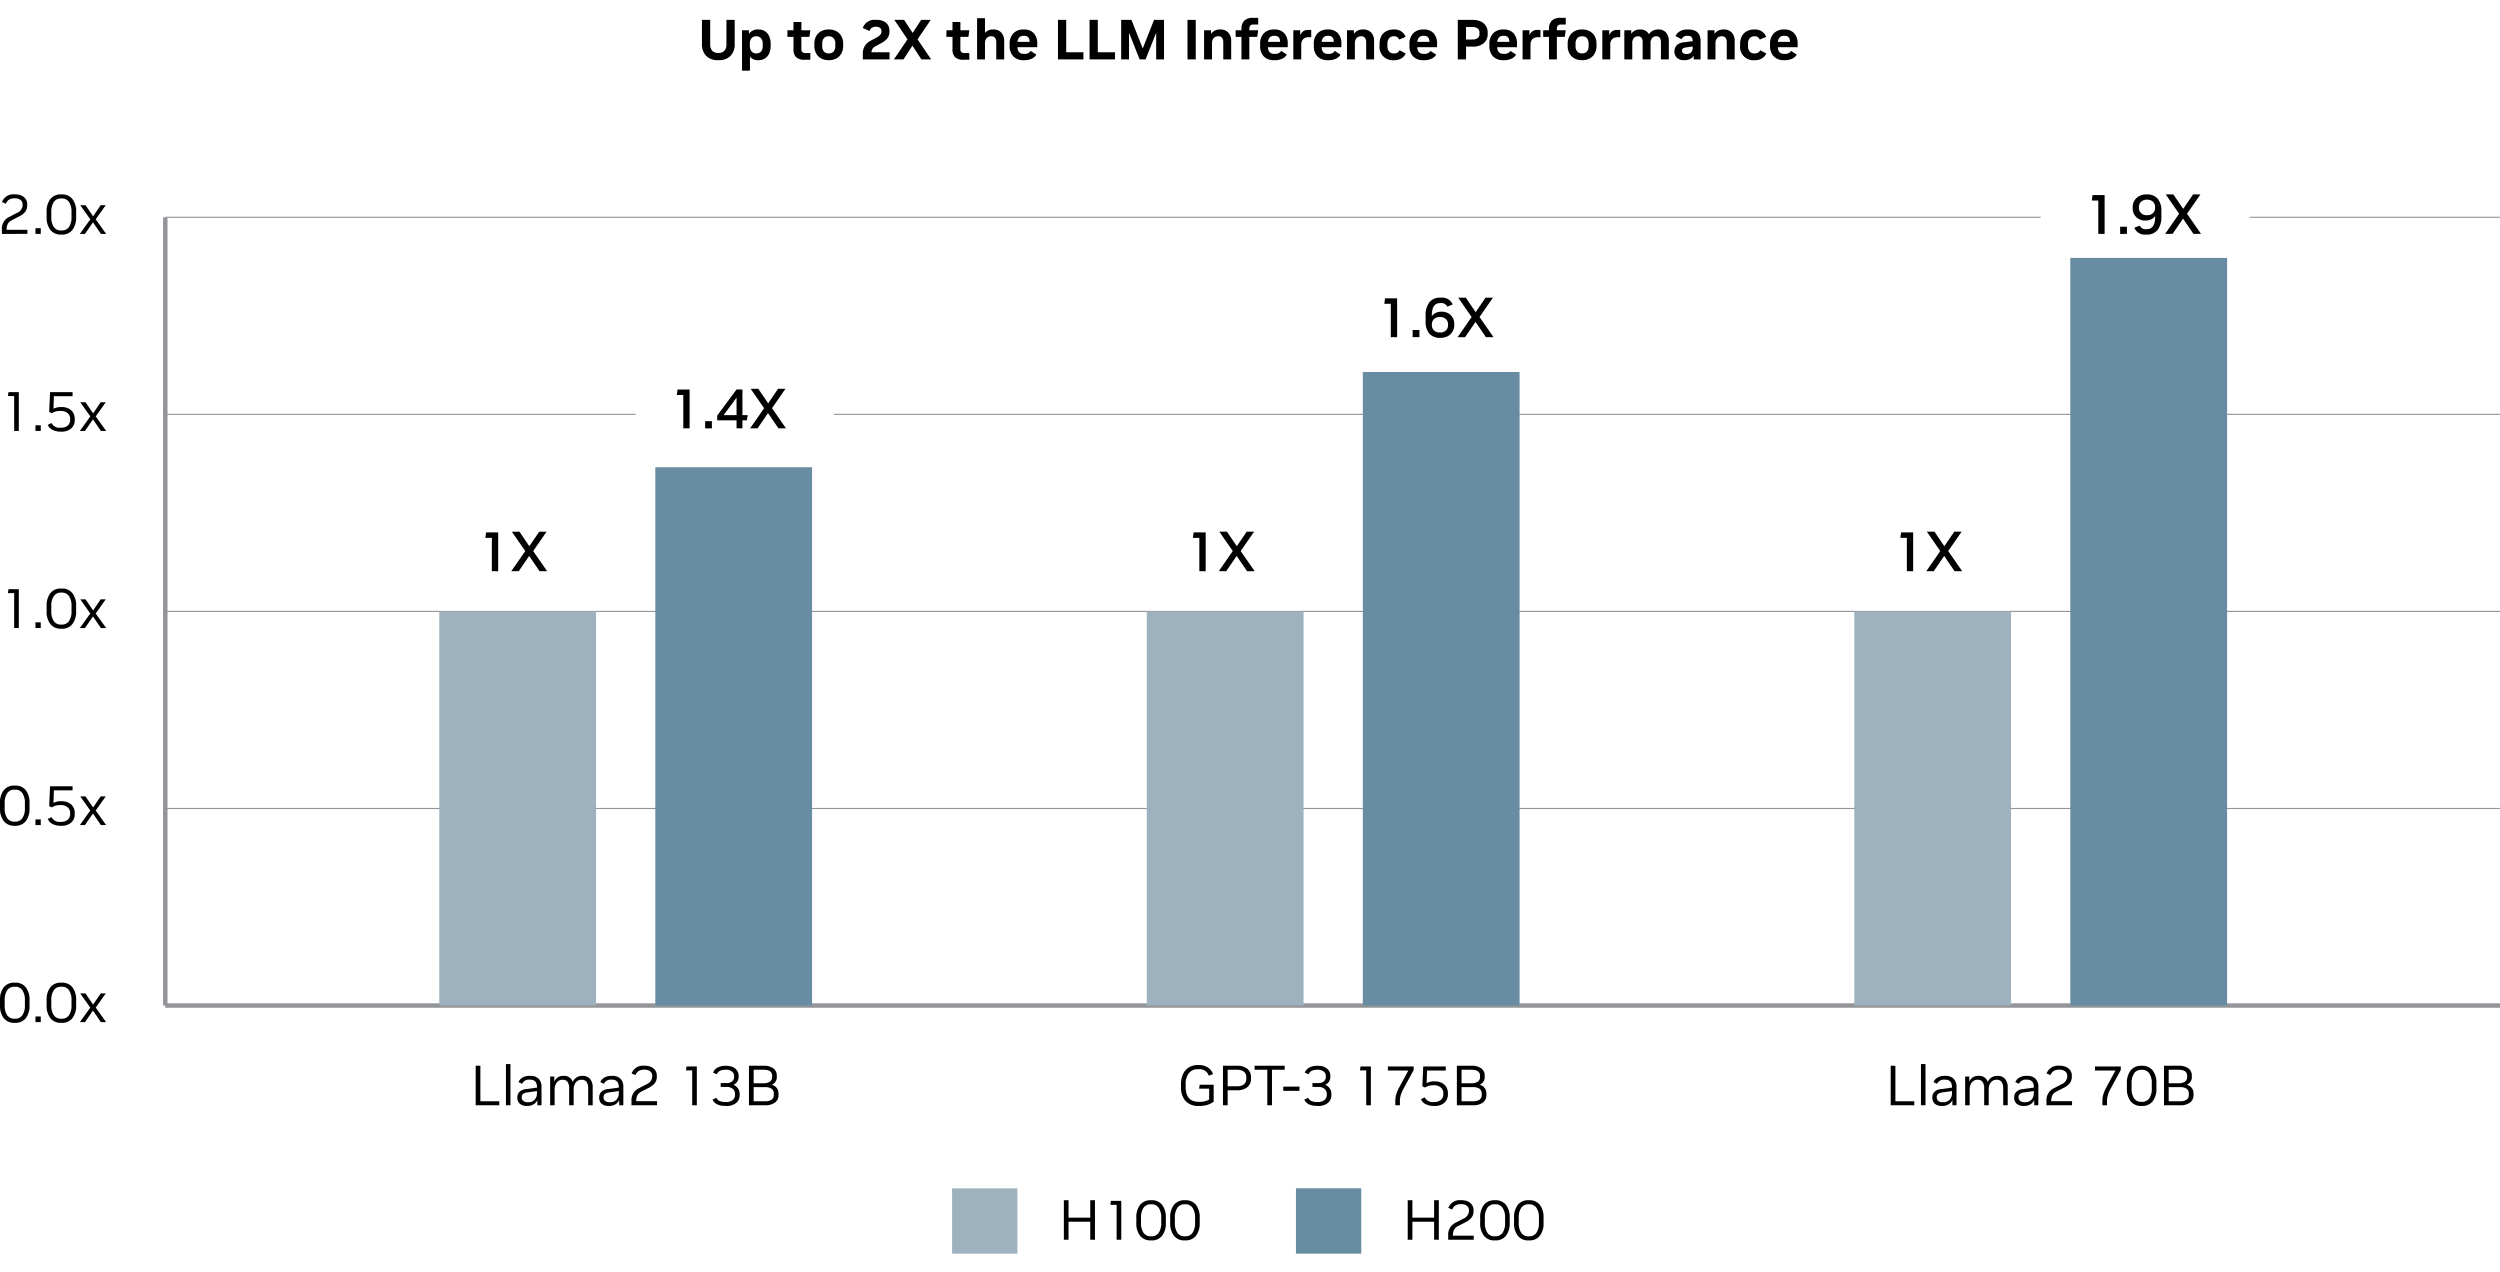 <svg xmlns="http://www.w3.org/2000/svg" xmlns:xlink="http://www.w3.org/1999/xlink" width="560" height="285" viewBox="0 0 560 285">
  <defs>
    <style>
      .cls-1, .cls-3, .cls-4 {
        fill: none;
      }

      .cls-2 {
        clip-path: url(#clip-path);
      }

      .cls-3, .cls-4 {
        stroke: #939598;
        stroke-miterlimit: 10;
      }

      .cls-4 {
        stroke-width: 0.25px;
      }

      .cls-5 {
        fill: #688da3;
      }

      .cls-6 {
        fill: #9db1be;
      }
    </style>
    <clipPath id="clip-path">
      <rect id="사각형_17700" data-name="사각형 17700" class="cls-1" width="560" height="285" transform="translate(3116 -9114)"/>
    </clipPath>
  </defs>
  <g id="그룹_30725" data-name="그룹 30725" transform="translate(-3116 9114)">
    <path id="패스_29065" data-name="패스 29065" d="M623.967,167.432V172.8a3.7,3.7,0,0,1-.936,2.693,3.553,3.553,0,0,1-2.668.961h-.126a3.557,3.557,0,0,1-2.661-.961,3.683,3.683,0,0,1-.942-2.693v-5.373h1.846v5.411a2.105,2.105,0,0,0,.468,1.523,1.745,1.745,0,0,0,1.3.474h.1a1.747,1.747,0,0,0,1.3-.474,2.106,2.106,0,0,0,.468-1.523v-5.411Z" transform="translate(2656.604 -9276.978)"/>
    <path id="패스_29066" data-name="패스 29066" d="M642.194,182.781v-9.052h1.542v.809a2.32,2.32,0,0,1,2.061-.986h.089a2.659,2.659,0,0,1,1.41.373,2.518,2.518,0,0,1,.961,1.1,4.129,4.129,0,0,1,.348,1.789v.379a4.061,4.061,0,0,1-.348,1.763,2.517,2.517,0,0,1-.961,1.1,2.662,2.662,0,0,1-1.41.373H645.8a2.261,2.261,0,0,1-1.833-.784v3.135Zm3.123-3.869h.1a1.372,1.372,0,0,0,1.011-.4,1.785,1.785,0,0,0,.4-1.3v-.417a1.809,1.809,0,0,0-.4-1.308,1.362,1.362,0,0,0-1.011-.411h-.1a1.381,1.381,0,0,0-.651.17,1.285,1.285,0,0,0-.525.544,2.117,2.117,0,0,0-.2,1v.4a2.069,2.069,0,0,0,.208,1,1.316,1.316,0,0,0,.531.55A1.355,1.355,0,0,0,645.317,178.912Z" transform="translate(2640.02 -9280.948)"/>
    <path id="패스_29067" data-name="패스 29067" d="M674.981,177.222a2.6,2.6,0,0,1-1.915-.582,2.4,2.4,0,0,1-.563-1.732V172.1h-1.365v-1.479H672.5v-1.858h1.77v1.858h2.01l-.215,1.479h-1.8v2.744a.865.865,0,0,0,.234.676.925.925,0,0,0,.638.208h1.138v1.492Z" transform="translate(2621.24 -9277.842)"/>
    <path id="패스_29068" data-name="패스 29068" d="M691.5,180.429a3.449,3.449,0,0,1-1.631-.379,2.79,2.79,0,0,1-1.138-1.106,3.49,3.49,0,0,1-.417-1.764V176.8a3.482,3.482,0,0,1,.417-1.77,2.8,2.8,0,0,1,1.138-1.1,3.449,3.449,0,0,1,1.631-.379h.088a3.449,3.449,0,0,1,1.631.379,2.8,2.8,0,0,1,1.138,1.1,3.482,3.482,0,0,1,.417,1.77v.379a3.49,3.49,0,0,1-.417,1.764,2.79,2.79,0,0,1-1.138,1.106,3.45,3.45,0,0,1-1.631.379Zm0-1.517h.088a1.366,1.366,0,0,0,1.018-.4,1.782,1.782,0,0,0,.4-1.289v-.455a1.784,1.784,0,0,0-.4-1.29,1.367,1.367,0,0,0-1.018-.4H691.5a1.367,1.367,0,0,0-1.018.4,1.785,1.785,0,0,0-.4,1.29v.455a1.783,1.783,0,0,0,.4,1.289A1.366,1.366,0,0,0,691.5,178.912Z" transform="translate(2610.099 -9280.948)"/>
    <path id="패스_29069" data-name="패스 29069" d="M719.21,176.282v-1.34a3.118,3.118,0,0,1,.442-1.643,3.15,3.15,0,0,1,1.252-1.163l1.479-.8q1.011-.531,1.011-1.3v-.126a.826.826,0,0,0-.329-.67,1.286,1.286,0,0,0-.834-.265h-.063a1.7,1.7,0,0,0-.942.227,1.323,1.323,0,0,0-.512.721l-1.517-.67a2.776,2.776,0,0,1,2.984-1.821h.139a3.112,3.112,0,0,1,2.086.657,2.208,2.208,0,0,1,.771,1.77v.2a2.419,2.419,0,0,1-.436,1.46,4.412,4.412,0,0,1-1.486,1.169l-1.3.708a1.482,1.482,0,0,0-.809,1.289H725.2v1.593Z" transform="translate(2590.058 -9276.978)"/>
    <path id="패스_29070" data-name="패스 29070" d="M745.226,176.282l-2.01-3.072-2.01,3.072h-2.137l3.047-4.488-2.946-4.362h2.187l1.909,2.921,1.909-2.921h2.136l-2.946,4.362,3.047,4.488Z" transform="translate(2577.165 -9276.978)"/>
    <path id="패스_29071" data-name="패스 29071" d="M776.392,177.222a2.6,2.6,0,0,1-1.915-.582,2.4,2.4,0,0,1-.563-1.732V172.1h-1.365v-1.479h1.365v-1.858h1.77v1.858h2.01l-.215,1.479h-1.8v2.744a.865.865,0,0,0,.234.676.925.925,0,0,0,.638.208h1.138v1.492Z" transform="translate(2555.443 -9277.842)"/>
    <path id="패스_29072" data-name="패스 29072" d="M792.132,175.581v-9.229h1.77v3.3a2.216,2.216,0,0,1,1.757-.771h.127a2.312,2.312,0,0,1,1.764.689,2.754,2.754,0,0,1,.651,1.966v4.045h-1.77v-3.805a1.663,1.663,0,0,0-.272-1.018,1,1,0,0,0-.853-.36h-.1a1.253,1.253,0,0,0-.613.164,1.3,1.3,0,0,0-.493.506,1.792,1.792,0,0,0-.2.9v3.616Z" transform="translate(2542.736 -9276.277)"/>
    <path id="패스_29073" data-name="패스 29073" d="M816.039,180.429a3.073,3.073,0,0,1-2.314-.847,3.288,3.288,0,0,1-.822-2.389v-.379a3.3,3.3,0,0,1,.834-2.4,3.058,3.058,0,0,1,2.3-.86h.1a2.805,2.805,0,0,1,2.168.841,3.285,3.285,0,0,1,.778,2.32v.8h-4.438q.088,1.5,1.391,1.5h.177a1.5,1.5,0,0,0,1.4-.67l1.277.847a2.372,2.372,0,0,1-1.056.911,3.763,3.763,0,0,1-1.612.329Zm-1.378-4.109h2.706v-.038q0-1.315-1.226-1.315h-.1Q814.826,174.968,814.661,176.321Z" transform="translate(2529.259 -9280.948)"/>
    <path id="패스_29074" data-name="패스 29074" d="M843.72,176.282v-8.85h1.846v7.257h3.856v1.593Z" transform="translate(2509.265 -9276.978)"/>
    <path id="패스_29075" data-name="패스 29075" d="M863.879,176.282v-8.85h1.846v7.257h3.856v1.593Z" transform="translate(2496.185 -9276.978)"/>
    <path id="패스_29076" data-name="패스 29076" d="M884.039,176.282v-8.85h2.3l2.529,6.41,2.528-6.41h2.238v8.85h-1.757v-5.967l-2.377,5.967h-1.328l-2.377-5.967v5.967Z" transform="translate(2483.105 -9276.978)"/>
    <path id="패스_29077" data-name="패스 29077" d="M926.339,176.282v-8.85h1.846v8.85Z" transform="translate(2455.66 -9276.978)"/>
    <path id="패스_29078" data-name="패스 29078" d="M936.923,180.252v-6.523h1.542v.809a2.262,2.262,0,0,1,.841-.727,2.5,2.5,0,0,1,1.144-.259h.127a2.311,2.311,0,0,1,1.764.689,2.755,2.755,0,0,1,.651,1.966v4.045h-1.77v-3.805a1.663,1.663,0,0,0-.272-1.018,1,1,0,0,0-.853-.36H940a1.253,1.253,0,0,0-.613.164,1.3,1.3,0,0,0-.493.506,1.792,1.792,0,0,0-.2.9v3.616Z" transform="translate(2448.792 -9280.948)"/>
    <path id="패스_29079" data-name="패스 29079" d="M958.349,175.441V170.4h-1.3v-1.479h1.3v-.278a2.613,2.613,0,0,1,.607-1.858,2.685,2.685,0,0,1,2.023-.645H962.1v1.492h-1.062a.9.9,0,0,0-.708.247,1.033,1.033,0,0,0-.215.7v.341H962.1l-.215,1.479h-1.77v5.044Z" transform="translate(2435.736 -9276.137)"/>
    <path id="패스_29080" data-name="패스 29080" d="M975.806,180.429a3.073,3.073,0,0,1-2.313-.847,3.288,3.288,0,0,1-.822-2.389v-.379a3.3,3.3,0,0,1,.834-2.4,3.057,3.057,0,0,1,2.3-.86h.1a2.806,2.806,0,0,1,2.168.841,3.284,3.284,0,0,1,.778,2.32v.8h-4.438q.088,1.5,1.391,1.5h.177a1.5,1.5,0,0,0,1.4-.67l1.277.847a2.373,2.373,0,0,1-1.056.911,3.762,3.762,0,0,1-1.612.329Zm-1.378-4.109h2.706v-.038q0-1.315-1.226-1.315h-.1Q974.593,174.968,974.428,176.321Z" transform="translate(2425.599 -9280.948)"/>
    <path id="패스_29081" data-name="패스 29081" d="M993.839,180.439v-6.523h1.542v1.113a2.307,2.307,0,0,1,.67-.879,1.767,1.767,0,0,1,1.1-.31h.7v1.631h-.632a1.933,1.933,0,0,0-.746.152,1.351,1.351,0,0,0-.613.525,1.851,1.851,0,0,0-.247,1.03v3.262Z" transform="translate(2411.864 -9281.136)"/>
    <path id="패스_29082" data-name="패스 29082" d="M1010.042,180.429a3.073,3.073,0,0,1-2.314-.847,3.288,3.288,0,0,1-.822-2.389v-.379a3.3,3.3,0,0,1,.834-2.4,3.058,3.058,0,0,1,2.3-.86h.1a2.806,2.806,0,0,1,2.168.841,3.286,3.286,0,0,1,.777,2.32v.8h-4.437q.088,1.5,1.391,1.5h.177a1.506,1.506,0,0,0,1.4-.67l1.277.847a2.37,2.37,0,0,1-1.056.911,3.765,3.765,0,0,1-1.612.329Zm-1.378-4.109h2.706v-.038q0-1.315-1.226-1.315h-.1Q1008.829,174.968,1008.664,176.321Z" transform="translate(2403.385 -9280.948)"/>
    <path id="패스_29083" data-name="패스 29083" d="M1028.074,180.252v-6.523h1.542v.809a2.263,2.263,0,0,1,.841-.727,2.5,2.5,0,0,1,1.144-.259h.127a2.312,2.312,0,0,1,1.764.689,2.755,2.755,0,0,1,.651,1.966v4.045h-1.77v-3.805a1.663,1.663,0,0,0-.272-1.018,1,1,0,0,0-.854-.36h-.1a1.254,1.254,0,0,0-.613.164,1.3,1.3,0,0,0-.493.506,1.791,1.791,0,0,0-.2.9v3.616Z" transform="translate(2389.652 -9280.948)"/>
    <path id="패스_29084" data-name="패스 29084" d="M1052.045,180.429a2.951,2.951,0,0,1-3.2-3.249V176.8a3.624,3.624,0,0,1,.4-1.763,2.669,2.669,0,0,1,1.119-1.106,3.561,3.561,0,0,1,1.682-.379h.1a2.722,2.722,0,0,1,1.6.455,2.5,2.5,0,0,1,.929,1.2l-1.429.607a1.407,1.407,0,0,0-.423-.537,1.079,1.079,0,0,0-.677-.208h-.088a1.387,1.387,0,0,0-1.043.411,1.787,1.787,0,0,0-.4,1.283v.455a1.816,1.816,0,0,0,.385,1.3,1.4,1.4,0,0,0,1.055.4h.088a1.316,1.316,0,0,0,.733-.19,1.293,1.293,0,0,0,.455-.518l1.378.721a2.4,2.4,0,0,1-.948,1.075,2.936,2.936,0,0,1-1.619.43Z" transform="translate(2376.174 -9280.948)"/>
    <path id="패스_29085" data-name="패스 29085" d="M1071.062,180.429a3.073,3.073,0,0,1-2.314-.847,3.288,3.288,0,0,1-.822-2.389v-.379a3.3,3.3,0,0,1,.834-2.4,3.057,3.057,0,0,1,2.3-.86h.1a2.806,2.806,0,0,1,2.168.841,3.286,3.286,0,0,1,.777,2.32v.8h-4.437q.088,1.5,1.391,1.5h.177a1.506,1.506,0,0,0,1.4-.67l1.277.847a2.369,2.369,0,0,1-1.056.911,3.764,3.764,0,0,1-1.612.329Zm-1.378-4.109h2.706v-.038q0-1.315-1.226-1.315h-.1Q1069.848,174.968,1069.684,176.321Z" transform="translate(2363.794 -9280.948)"/>
    <path id="패스_29086" data-name="패스 29086" d="M1098.742,176.282v-8.85h3.35a4.2,4.2,0,0,1,1.776.348,2.682,2.682,0,0,1,1.163.986,2.778,2.778,0,0,1,.411,1.536v.24a2.608,2.608,0,0,1-.91,2.13,3.711,3.711,0,0,1-2.44.752h-1.5v2.857Zm1.846-4.45h1.454a1.993,1.993,0,0,0,1.106-.291,1.058,1.058,0,0,0,.449-.961v-.316a1.047,1.047,0,0,0-.449-.942,1.961,1.961,0,0,0-1.106-.3h-1.454Z" transform="translate(2343.801 -9276.978)"/>
    <path id="패스_29087" data-name="패스 29087" d="M1122.038,180.429a3.073,3.073,0,0,1-2.313-.847,3.288,3.288,0,0,1-.822-2.389v-.379a3.305,3.305,0,0,1,.834-2.4,3.058,3.058,0,0,1,2.3-.86h.1a2.806,2.806,0,0,1,2.168.841,3.284,3.284,0,0,1,.778,2.32v.8h-4.438q.089,1.5,1.391,1.5h.177a1.505,1.505,0,0,0,1.4-.67l1.277.847a2.373,2.373,0,0,1-1.056.911,3.763,3.763,0,0,1-1.612.329Zm-1.378-4.109h2.706v-.038q0-1.315-1.226-1.315h-.1Q1120.824,174.968,1120.66,176.321Z" transform="translate(2330.72 -9280.948)"/>
    <path id="패스_29088" data-name="패스 29088" d="M1140.07,180.439v-6.523h1.542v1.113a2.307,2.307,0,0,1,.67-.879,1.767,1.767,0,0,1,1.1-.31h.7v1.631h-.632a1.937,1.937,0,0,0-.746.152,1.352,1.352,0,0,0-.613.525,1.854,1.854,0,0,0-.246,1.03v3.262Z" transform="translate(2316.986 -9281.136)"/>
    <path id="패스_29089" data-name="패스 29089" d="M1154.513,175.441V170.4h-1.3v-1.479h1.3v-.278a2.611,2.611,0,0,1,.607-1.858,2.684,2.684,0,0,1,2.023-.645h1.125v1.492h-1.062a.9.9,0,0,0-.708.247,1.033,1.033,0,0,0-.215.7v.341h1.985l-.215,1.479h-1.77v5.044Z" transform="translate(2308.46 -9276.137)"/>
    <path id="패스_29090" data-name="패스 29090" d="M1172.02,180.429a3.45,3.45,0,0,1-1.631-.379,2.788,2.788,0,0,1-1.138-1.106,3.488,3.488,0,0,1-.417-1.764V176.8a3.481,3.481,0,0,1,.417-1.77,2.8,2.8,0,0,1,1.138-1.1,3.45,3.45,0,0,1,1.631-.379h.088a3.449,3.449,0,0,1,1.631.379,2.8,2.8,0,0,1,1.138,1.1,3.483,3.483,0,0,1,.417,1.77v.379a3.491,3.491,0,0,1-.417,1.764,2.789,2.789,0,0,1-1.138,1.106,3.449,3.449,0,0,1-1.631.379Zm0-1.517h.088a1.366,1.366,0,0,0,1.018-.4,1.784,1.784,0,0,0,.4-1.289v-.455a1.785,1.785,0,0,0-.4-1.29,1.367,1.367,0,0,0-1.018-.4h-.088a1.367,1.367,0,0,0-1.018.4,1.784,1.784,0,0,0-.4,1.29v.455a1.783,1.783,0,0,0,.4,1.289A1.366,1.366,0,0,0,1172.02,178.912Z" transform="translate(2298.323 -9280.948)"/>
    <path id="패스_29091" data-name="패스 29091" d="M1190.937,180.439v-6.523h1.543v1.113a2.31,2.31,0,0,1,.67-.879,1.768,1.768,0,0,1,1.1-.31h.7v1.631h-.632a1.934,1.934,0,0,0-.746.152,1.35,1.35,0,0,0-.613.525,1.853,1.853,0,0,0-.247,1.03v3.262Z" transform="translate(2283.982 -9281.136)"/>
    <path id="패스_29092" data-name="패스 29092" d="M1204.977,180.252v-6.523h1.543v.8a2.173,2.173,0,0,1,.8-.721,2.3,2.3,0,0,1,1.087-.253h.127a2.069,2.069,0,0,1,1.96,1.062,2.3,2.3,0,0,1,.841-.784,2.413,2.413,0,0,1,1.169-.278h.126a2.167,2.167,0,0,1,1.688.689,2.824,2.824,0,0,1,.626,1.966v4.045h-1.77v-3.805a1.79,1.79,0,0,0-.247-1.018.875.875,0,0,0-.777-.36h-.1a1.166,1.166,0,0,0-.815.373,1.6,1.6,0,0,0-.385,1.195v3.616h-1.77v-3.805a1.79,1.79,0,0,0-.247-1.018.875.875,0,0,0-.777-.36h-.1a1.166,1.166,0,0,0-.815.373,1.6,1.6,0,0,0-.385,1.195v3.616Z" transform="translate(2274.873 -9280.948)"/>
    <path id="패스_29093" data-name="패스 29093" d="M1239.109,180.429a2.344,2.344,0,0,1-1.625-.518,2.1,2.1,0,0,1-.051-2.832,2.56,2.56,0,0,1,1.524-.645l2.048-.265v-.051q0-1.15-1.049-1.15h-.126a1.633,1.633,0,0,0-.784.171,1.319,1.319,0,0,0-.531.6l-1.353-.708a2.293,2.293,0,0,1,.98-1.074,3.253,3.253,0,0,1,1.675-.4h.189q2.769,0,2.769,2.592v4.109h-1.542v-.822a2.072,2.072,0,0,1-.84.733,2.72,2.72,0,0,1-1.22.265Zm1.9-3.072-1.353.19a2.057,2.057,0,0,0-.809.247.579.579,0,0,0-.228.512.637.637,0,0,0,.259.537,1.113,1.113,0,0,0,.689.2h.1a1.306,1.306,0,0,0,.986-.367,1.377,1.377,0,0,0,.354-1Z" transform="translate(2254.155 -9280.948)"/>
    <path id="패스_29094" data-name="패스 29094" d="M1258.076,180.252v-6.523h1.543v.809a2.261,2.261,0,0,1,.841-.727,2.5,2.5,0,0,1,1.144-.259h.127a2.311,2.311,0,0,1,1.763.689,2.753,2.753,0,0,1,.651,1.966v4.045h-1.77v-3.805a1.66,1.66,0,0,0-.272-1.018,1,1,0,0,0-.853-.36h-.1a1.252,1.252,0,0,0-.613.164,1.292,1.292,0,0,0-.493.506,1.789,1.789,0,0,0-.2.9v3.616Z" transform="translate(2240.421 -9280.948)"/>
    <path id="패스_29095" data-name="패스 29095" d="M1282.046,180.429a2.951,2.951,0,0,1-3.2-3.249V176.8a3.624,3.624,0,0,1,.4-1.763,2.67,2.67,0,0,1,1.119-1.106,3.558,3.558,0,0,1,1.681-.379h.1a2.722,2.722,0,0,1,1.6.455,2.5,2.5,0,0,1,.929,1.2l-1.428.607a1.412,1.412,0,0,0-.424-.537,1.08,1.08,0,0,0-.677-.208h-.088a1.388,1.388,0,0,0-1.043.411,1.787,1.787,0,0,0-.4,1.283v.455a1.817,1.817,0,0,0,.385,1.3,1.4,1.4,0,0,0,1.056.4h.088a1.316,1.316,0,0,0,.733-.19,1.3,1.3,0,0,0,.455-.518l1.378.721a2.406,2.406,0,0,1-.948,1.075,2.937,2.937,0,0,1-1.619.43Z" transform="translate(2226.944 -9280.948)"/>
    <path id="패스_29096" data-name="패스 29096" d="M1301.063,180.429a3.074,3.074,0,0,1-2.314-.847,3.288,3.288,0,0,1-.822-2.389v-.379a3.305,3.305,0,0,1,.834-2.4,3.058,3.058,0,0,1,2.3-.86h.1a2.805,2.805,0,0,1,2.168.841,3.284,3.284,0,0,1,.777,2.32v.8h-4.437q.088,1.5,1.391,1.5h.177a1.505,1.505,0,0,0,1.4-.67l1.277.847a2.369,2.369,0,0,1-1.056.911,3.762,3.762,0,0,1-1.612.329Zm-1.378-4.109h2.705v-.038q0-1.315-1.226-1.315h-.1Q1299.849,174.968,1299.685,176.321Z" transform="translate(2214.564 -9280.948)"/>
    <g id="마스크_그룹_27" data-name="마스크 그룹 27" class="cls-2">
      <rect id="사각형_17686" data-name="사각형 17686" class="cls-1" width="560" height="311" transform="translate(3116 -9127)"/>
      <line id="선_3351" data-name="선 3351" class="cls-3" x2="522.975" transform="translate(3153.025 -8888.76)"/>
      <line id="선_3352" data-name="선 3352" class="cls-4" x2="522.975" transform="translate(3153.025 -8932.9)"/>
      <line id="선_3353" data-name="선 3353" class="cls-4" x2="522.975" transform="translate(3153.025 -8977.044)"/>
      <line id="선_3354" data-name="선 3354" class="cls-4" x2="373.221" transform="translate(3302.779 -9021.188)"/>
      <line id="선_3355" data-name="선 3355" class="cls-4" x2="105.383" transform="translate(3153.025 -9021.188)"/>
      <line id="선_3356" data-name="선 3356" class="cls-4" x2="56.067" transform="translate(3619.933 -9065.328)"/>
      <line id="선_3357" data-name="선 3357" class="cls-4" x2="420.09" transform="translate(3153.025 -9065.328)"/>
      <path id="패스_29097" data-name="패스 29097" d="M172.125,790.541a2.911,2.911,0,0,1-2.389-1.036,4.477,4.477,0,0,1-.847-2.907v-1.113a4.474,4.474,0,0,1,.847-2.914,2.92,2.92,0,0,1,2.389-1.03h.152a2.9,2.9,0,0,1,2.383,1.03,4.5,4.5,0,0,1,.841,2.914V786.6a4.5,4.5,0,0,1-.841,2.907,2.892,2.892,0,0,1-2.383,1.036Zm0-.922h.152a1.876,1.876,0,0,0,1.625-.784,3.852,3.852,0,0,0,.563-2.263V785.5a3.857,3.857,0,0,0-.563-2.257,1.871,1.871,0,0,0-1.625-.79h-.152a1.871,1.871,0,0,0-1.625.79,3.854,3.854,0,0,0-.563,2.257v1.075a3.849,3.849,0,0,0,.563,2.263A1.876,1.876,0,0,0,172.125,789.619Z" transform="translate(2947.112 -9675.427)"/>
      <path id="패스_29098" data-name="패스 29098" d="M191.5,804.381V803.1h1.188v1.276Z" transform="translate(2932.444 -9689.417)"/>
      <path id="패스_29099" data-name="패스 29099" d="M201.86,790.541a2.911,2.911,0,0,1-2.389-1.036,4.477,4.477,0,0,1-.847-2.907v-1.113a4.474,4.474,0,0,1,.847-2.914,2.92,2.92,0,0,1,2.389-1.03h.152a2.9,2.9,0,0,1,2.383,1.03,4.5,4.5,0,0,1,.841,2.914V786.6a4.5,4.5,0,0,1-.841,2.907,2.892,2.892,0,0,1-2.383,1.036Zm0-.922h.152a1.876,1.876,0,0,0,1.625-.784,3.852,3.852,0,0,0,.563-2.263V785.5a3.857,3.857,0,0,0-.563-2.257,1.872,1.872,0,0,0-1.625-.79h-.152a1.871,1.871,0,0,0-1.625.79,3.854,3.854,0,0,0-.563,2.257v1.075a3.849,3.849,0,0,0,.563,2.263A1.876,1.876,0,0,0,201.86,789.619Z" transform="translate(2927.819 -9675.427)"/>
      <path id="패스_29100" data-name="패스 29100" d="M224.543,794.85l-1.782-2.591-1.8,2.591h-1.138l2.339-3.261-2.25-3.174h1.176l1.707,2.49,1.694-2.49h1.138l-2.25,3.174,2.339,3.261Z" transform="translate(2914.062 -9679.887)"/>
      <path id="패스_29101" data-name="패스 29101" d="M172.125,664.841a2.911,2.911,0,0,1-2.389-1.036,4.478,4.478,0,0,1-.847-2.908v-1.113a4.472,4.472,0,0,1,.847-2.914,2.919,2.919,0,0,1,2.389-1.031h.152a2.9,2.9,0,0,1,2.383,1.031,4.5,4.5,0,0,1,.841,2.914V660.9a4.5,4.5,0,0,1-.841,2.908,2.893,2.893,0,0,1-2.383,1.036Zm0-.923h.152a1.876,1.876,0,0,0,1.625-.784,3.852,3.852,0,0,0,.563-2.263V659.8a3.856,3.856,0,0,0-.563-2.257,1.871,1.871,0,0,0-1.625-.79h-.152a1.871,1.871,0,0,0-1.625.79,3.854,3.854,0,0,0-.563,2.257v1.074a3.85,3.85,0,0,0,.563,2.263A1.876,1.876,0,0,0,172.125,663.919Z" transform="translate(2947.112 -9593.869)"/>
      <path id="패스_29102" data-name="패스 29102" d="M191.5,678.681V677.4h1.188v1.277Z" transform="translate(2932.444 -9607.859)"/>
      <path id="패스_29103" data-name="패스 29103" d="M202.262,665.122a3.9,3.9,0,0,1-1.833-.4,2.156,2.156,0,0,1-1.049-1.131l.847-.4a1.935,1.935,0,0,0,2.01,1.049h.114a2.2,2.2,0,0,0,1.485-.474,1.578,1.578,0,0,0,.55-1.258v-.228a1.619,1.619,0,0,0-.581-1.308,2.407,2.407,0,0,0-1.593-.487h-.1a3.323,3.323,0,0,0-1.833.519l-.594-.291.2-4.437h5.044v.91h-4.185l-.1,2.807a3.71,3.71,0,0,1,1.707-.379h.126a3.409,3.409,0,0,1,1.542.329,2.474,2.474,0,0,1,1.024.923,2.6,2.6,0,0,1,.367,1.391v.253a2.408,2.408,0,0,1-.809,1.909,3.2,3.2,0,0,1-2.187.708Z" transform="translate(2927.329 -9594.149)"/>
      <path id="패스_29104" data-name="패스 29104" d="M224.543,669.151l-1.782-2.592-1.8,2.592h-1.138l2.339-3.262-2.25-3.173h1.176l1.707,2.49,1.694-2.49h1.138l-2.25,3.173,2.339,3.262Z" transform="translate(2914.062 -9598.329)"/>
      <path id="패스_29105" data-name="패스 29105" d="M175.331,539.27v-7.813h-1.4l.126-.885h2.314v8.7Z" transform="translate(2943.842 -9512.592)"/>
      <path id="패스_29106" data-name="패스 29106" d="M191.5,552.981V551.7h1.188v1.277Z" transform="translate(2932.444 -9526.303)"/>
      <path id="패스_29107" data-name="패스 29107" d="M201.86,539.141a2.912,2.912,0,0,1-2.389-1.036,4.478,4.478,0,0,1-.847-2.908v-1.113a4.474,4.474,0,0,1,.847-2.914,2.92,2.92,0,0,1,2.389-1.03h.152a2.9,2.9,0,0,1,2.383,1.03,4.5,4.5,0,0,1,.841,2.914V535.2a4.5,4.5,0,0,1-.841,2.908,2.893,2.893,0,0,1-2.383,1.036Zm0-.923h.152a1.876,1.876,0,0,0,1.625-.784,3.852,3.852,0,0,0,.563-2.263V534.1a3.858,3.858,0,0,0-.563-2.257,1.872,1.872,0,0,0-1.625-.79h-.152a1.872,1.872,0,0,0-1.625.79,3.856,3.856,0,0,0-.563,2.257v1.075a3.85,3.85,0,0,0,.563,2.263A1.876,1.876,0,0,0,201.86,538.218Z" transform="translate(2927.819 -9512.311)"/>
      <path id="패스_29108" data-name="패스 29108" d="M224.543,543.451l-1.782-2.592-1.8,2.592h-1.138l2.339-3.262-2.25-3.173h1.176l1.707,2.49,1.694-2.49h1.138l-2.25,3.173,2.339,3.262Z" transform="translate(2914.062 -9516.771)"/>
      <path id="패스_29109" data-name="패스 29109" d="M175.331,413.571v-7.813h-1.4l.126-.885h2.314v8.7Z" transform="translate(2943.842 -9431.036)"/>
      <path id="패스_29110" data-name="패스 29110" d="M191.5,427.282v-1.277h1.188v1.277Z" transform="translate(2932.444 -9444.745)"/>
      <path id="패스_29111" data-name="패스 29111" d="M202.262,413.723a3.9,3.9,0,0,1-1.833-.4,2.156,2.156,0,0,1-1.049-1.131l.847-.4a1.935,1.935,0,0,0,2.01,1.049h.114a2.2,2.2,0,0,0,1.485-.474,1.577,1.577,0,0,0,.55-1.258v-.228a1.619,1.619,0,0,0-.581-1.308,2.407,2.407,0,0,0-1.593-.487h-.1a3.323,3.323,0,0,0-1.833.519l-.594-.291.2-4.437h5.044v.91h-4.185l-.1,2.807a3.71,3.71,0,0,1,1.707-.379h.126a3.409,3.409,0,0,1,1.542.329,2.476,2.476,0,0,1,1.024.923,2.6,2.6,0,0,1,.367,1.391v.253a2.408,2.408,0,0,1-.809,1.909,3.2,3.2,0,0,1-2.187.708Z" transform="translate(2927.329 -9431.036)"/>
      <path id="패스_29112" data-name="패스 29112" d="M224.543,417.752l-1.782-2.592-1.8,2.592h-1.138l2.339-3.262-2.25-3.173h1.176l1.707,2.49,1.694-2.49h1.138l-2.25,3.173,2.339,3.262Z" transform="translate(2914.062 -9435.215)"/>
      <path id="패스_29113" data-name="패스 29113" d="M170.076,287.592v-1.062a2.9,2.9,0,0,1,1.681-2.756l1.694-.885a1.947,1.947,0,0,0,1.277-1.706V281a1.224,1.224,0,0,0-.468-1,1.888,1.888,0,0,0-1.226-.379h-.1a2.324,2.324,0,0,0-1.239.291,1.849,1.849,0,0,0-.721.923l-.872-.379a2.707,2.707,0,0,1,2.832-1.72h.139a3.329,3.329,0,0,1,1.41.278,2.217,2.217,0,0,1,.936.777,2.072,2.072,0,0,1,.335,1.182v.215a2.343,2.343,0,0,1-.424,1.416,4.01,4.01,0,0,1-1.435,1.1l-1.644.847a1.859,1.859,0,0,0-.847.8,2.7,2.7,0,0,0-.265,1.264v.064H175.8v.91Z" transform="translate(2946.341 -9349.197)"/>
      <path id="패스_29114" data-name="패스 29114" d="M191.5,301.583v-1.277h1.188v1.277Z" transform="translate(2932.444 -9363.189)"/>
      <path id="패스_29115" data-name="패스 29115" d="M201.86,287.743a2.913,2.913,0,0,1-2.389-1.036,4.478,4.478,0,0,1-.847-2.908v-1.112a4.472,4.472,0,0,1,.847-2.914,2.92,2.92,0,0,1,2.389-1.031h.152a2.9,2.9,0,0,1,2.383,1.031,4.5,4.5,0,0,1,.841,2.914V283.8a4.5,4.5,0,0,1-.841,2.908,2.894,2.894,0,0,1-2.383,1.036Zm0-.923h.152a1.876,1.876,0,0,0,1.625-.783,3.853,3.853,0,0,0,.563-2.263V282.7a3.857,3.857,0,0,0-.563-2.257,1.872,1.872,0,0,0-1.625-.79h-.152a1.872,1.872,0,0,0-1.625.79,3.855,3.855,0,0,0-.563,2.257v1.074a3.85,3.85,0,0,0,.563,2.263A1.876,1.876,0,0,0,201.86,286.82Z" transform="translate(2927.819 -9349.197)"/>
      <path id="패스_29116" data-name="패스 29116" d="M224.543,292.053l-1.782-2.592-1.8,2.592h-1.138l2.339-3.262-2.25-3.173h1.176l1.707,2.49,1.694-2.49h1.138l-2.25,3.173,2.339,3.262Z" transform="translate(2914.062 -9353.659)"/>
      <path id="패스_29117" data-name="패스 29117" d="M472.314,843.4v-8.85h1.049v7.952H477.6v.9Z" transform="translate(2750.242 -9709.823)"/>
      <path id="패스_29118" data-name="패스 29118" d="M491.61,842.7v-9.229h1.011V842.7Z" transform="translate(2737.722 -9709.123)"/>
      <path id="패스_29119" data-name="패스 29119" d="M501.031,847.737a2.326,2.326,0,0,1-1.593-.493,1.791,1.791,0,0,1-.556-1.416,1.71,1.71,0,0,1,.474-1.246,2.329,2.329,0,0,1,1.4-.613l2.529-.341v-.051q0-1.733-1.542-1.732H501.6a1.66,1.66,0,0,0-1.656.936l-.809-.392a2.169,2.169,0,0,1,.929-1.024A3.038,3.038,0,0,1,501.6,841h.19a2.511,2.511,0,0,1,1.865.645,2.549,2.549,0,0,1,.638,1.871v4.071h-.923v-1.151a2.175,2.175,0,0,1-.885.955,2.6,2.6,0,0,1-1.34.348Zm2.25-3.338-2.1.3a2.122,2.122,0,0,0-1.024.342.9.9,0,0,0-.291.733,1.025,1.025,0,0,0,.348.834,1.527,1.527,0,0,0,1.005.291h.127a1.849,1.849,0,0,0,1.4-.556,2.051,2.051,0,0,0,.531-1.479Z" transform="translate(2733.004 -9714.005)"/>
      <path id="패스_29120" data-name="패스 29120" d="M519.8,847.586v-6.435h.923v1.15a2.272,2.272,0,0,1,.765-.948A2.012,2.012,0,0,1,522.68,841h.114a1.988,1.988,0,0,1,2.073,1.365,2.358,2.358,0,0,1,.815-.992,2.152,2.152,0,0,1,1.258-.372h.114a2.136,2.136,0,0,1,1.669.67,2.826,2.826,0,0,1,.607,1.96v3.957h-1.011v-3.793a2.429,2.429,0,0,0-.354-1.435,1.283,1.283,0,0,0-1.113-.487h-.089a1.518,1.518,0,0,0-.822.247,1.756,1.756,0,0,0-.632.733,2.745,2.745,0,0,0-.24,1.22v3.514h-1.011v-3.793a2.428,2.428,0,0,0-.354-1.435,1.283,1.283,0,0,0-1.113-.487H522.5a1.486,1.486,0,0,0-.815.247,1.818,1.818,0,0,0-.632.733,2.69,2.69,0,0,0-.247,1.22v3.514Z" transform="translate(2719.433 -9714.005)"/>
      <path id="패스_29121" data-name="패스 29121" d="M553.231,847.737a2.326,2.326,0,0,1-1.593-.493,1.791,1.791,0,0,1-.556-1.416,1.71,1.71,0,0,1,.474-1.246,2.329,2.329,0,0,1,1.4-.613l2.529-.341v-.051q0-1.733-1.542-1.732H553.8a1.66,1.66,0,0,0-1.656.936l-.809-.392a2.169,2.169,0,0,1,.929-1.024A3.038,3.038,0,0,1,553.8,841h.19a2.511,2.511,0,0,1,1.865.645,2.549,2.549,0,0,1,.638,1.871v4.071h-.923v-1.151a2.176,2.176,0,0,1-.885.955,2.6,2.6,0,0,1-1.34.348Zm2.25-3.338-2.1.3a2.122,2.122,0,0,0-1.024.342.9.9,0,0,0-.291.733,1.025,1.025,0,0,0,.348.834,1.527,1.527,0,0,0,1.005.291h.127a1.849,1.849,0,0,0,1.4-.556,2.051,2.051,0,0,0,.531-1.479Z" transform="translate(2699.135 -9714.005)"/>
      <path id="패스_29122" data-name="패스 29122" d="M571.674,843.4v-1.063a2.9,2.9,0,0,1,1.681-2.756l1.694-.885a1.947,1.947,0,0,0,1.277-1.706v-.177a1.224,1.224,0,0,0-.468-1,1.887,1.887,0,0,0-1.226-.379h-.1a2.325,2.325,0,0,0-1.239.291,1.849,1.849,0,0,0-.721.923l-.872-.379a2.707,2.707,0,0,1,2.832-1.72h.139a3.33,3.33,0,0,1,1.41.279,2.216,2.216,0,0,1,.936.777,2.072,2.072,0,0,1,.335,1.182v.215a2.343,2.343,0,0,1-.424,1.416,4.012,4.012,0,0,1-1.435,1.1l-1.644.847a1.859,1.859,0,0,0-.847.8,2.7,2.7,0,0,0-.265,1.264v.064H577.4v.91Z" transform="translate(2685.775 -9709.823)"/>
      <path id="패스_29123" data-name="패스 29123" d="M607.816,843.685v-7.813h-1.4l.126-.885h2.313v8.7Z" transform="translate(2663.235 -9710.102)"/>
      <path id="패스_29124" data-name="패스 29124" d="M626.337,843.556q-2.326,0-2.933-1.429l.847-.4a1.469,1.469,0,0,0,.721.715,3.175,3.175,0,0,0,1.34.234h.114a2.3,2.3,0,0,0,1.467-.43,1.392,1.392,0,0,0,.544-1.15v-.215a1.434,1.434,0,0,0-.506-1.15,2.039,2.039,0,0,0-1.365-.43h-1.34v-.872h1.328a1.848,1.848,0,0,0,1.226-.373,1.261,1.261,0,0,0,.443-1.018v-.177a1.237,1.237,0,0,0-.493-1.037,2.123,2.123,0,0,0-1.327-.379h-.1q-1.542,0-1.947,1.024l-.847-.392a2.208,2.208,0,0,1,1.037-1.125,3.767,3.767,0,0,1,1.8-.392h.139a3.455,3.455,0,0,1,1.454.285,2.252,2.252,0,0,1,.961.8,2.129,2.129,0,0,1,.341,1.208v.2a1.9,1.9,0,0,1-.3,1.043,1.976,1.976,0,0,1-.835.727,2.27,2.27,0,0,1,.992.8,2.112,2.112,0,0,1,.373,1.233v.241a2.214,2.214,0,0,1-.8,1.8,3.321,3.321,0,0,1-2.181.664Z" transform="translate(2652.211 -9709.823)"/>
      <path id="패스_29125" data-name="패스 29125" d="M646.624,843.4v-8.85h3.249a3.588,3.588,0,0,1,2.219.588,1.961,1.961,0,0,1,.765,1.65v.291a1.77,1.77,0,0,1-1.125,1.719,2.178,2.178,0,0,1,1.125.752,2.034,2.034,0,0,1,.379,1.245v.3a2.044,2.044,0,0,1-.765,1.688,3.479,3.479,0,0,1-2.219.613Zm1.049-4.931h2.162a2.542,2.542,0,0,0,1.473-.354,1.165,1.165,0,0,0,.5-1.011v-.329q0-1.327-1.947-1.327h-2.187Zm0,4.033h2.566a2.442,2.442,0,0,0,1.467-.36,1.21,1.21,0,0,0,.48-1.03v-.329a1.272,1.272,0,0,0-.48-1.068,2.43,2.43,0,0,0-1.492-.373h-2.541Z" transform="translate(2637.146 -9709.823)"/>
      <path id="패스_29126" data-name="패스 29126" d="M479.929,503.035v-7.471h-1.454l.164-1.226h2.706v8.7Z" transform="translate(2746.245 -9489.081)"/>
      <path id="패스_29127" data-name="패스 29127" d="M501.345,502.754l-2.339-3.426-2.339,3.426H495l3.135-4.513-3.009-4.337h1.707l2.212,3.249,2.213-3.249h1.656l-3.009,4.337,3.135,4.513Z" transform="translate(2735.524 -9488.801)"/>
      <path id="패스_29128" data-name="패스 29128" d="M602.045,411.892v-7.471h-1.454l.164-1.226h2.705v8.7Z" transform="translate(2667.013 -9429.945)"/>
      <path id="패스_29129" data-name="패스 29129" d="M618.663,425V423.39h1.517V425Z" transform="translate(2655.287 -9443.05)"/>
      <path id="패스_29130" data-name="패스 29130" d="M630.7,411.892v-1.8h-4.336v-1.062l4.324-5.841h1.327v5.74h1.176l-.177,1.163h-1v1.8Zm0-2.958v-3.919l-2.908,3.919Z" transform="translate(2650.289 -9429.945)"/>
      <path id="패스_29131" data-name="패스 29131" d="M653.7,411.612l-2.339-3.426-2.339,3.426h-1.669l3.135-4.513-3.009-4.337h1.707l2.212,3.249,2.212-3.249h1.656l-3.009,4.337,3.135,4.513Z" transform="translate(2636.672 -9429.666)"/>
      <rect id="사각형_17678" data-name="사각형 17678" class="cls-5" width="35.118" height="120.575" transform="translate(3262.788 -9009.334)"/>
      <path id="패스_29171" data-name="패스 29171" class="cls-6" d="M0,0H35.118V88.285H0Z" transform="translate(3214.4 -8977.044)"/>
      <path id="패스_29132" data-name="패스 29132" d="M926.191,843.253a3.857,3.857,0,0,1-2.977-1.1,4.507,4.507,0,0,1-1.018-3.173v-.569a5.31,5.31,0,0,1,.461-2.307,3.441,3.441,0,0,1,1.315-1.492,3.772,3.772,0,0,1,2.016-.525h.152a3.748,3.748,0,0,1,2.035.525,2.928,2.928,0,0,1,1.2,1.523l-.961.328a2.147,2.147,0,0,0-2.276-1.441h-.152a2.462,2.462,0,0,0-2.023.885,3.845,3.845,0,0,0-.721,2.49v.619q0,3.313,2.946,3.312h.152a4.163,4.163,0,0,0,2.162-.505v-2.44h-2.25l.126-.885h3.135V842.3a4.439,4.439,0,0,1-1.359.689,5.846,5.846,0,0,1-1.8.259Z" transform="translate(2458.348 -9709.519)"/>
      <path id="패스_29133" data-name="패스 29133" d="M948.979,843.4v-8.85h3.11a3.594,3.594,0,0,1,2.332.677,2.333,2.333,0,0,1,.828,1.915v.3a2.335,2.335,0,0,1-.841,1.922,3.582,3.582,0,0,1-2.32.682h-2.061V843.4Zm1.049-4.248h2.048a2.568,2.568,0,0,0,1.568-.418,1.478,1.478,0,0,0,.556-1.264v-.342a1.479,1.479,0,0,0-.556-1.264,2.572,2.572,0,0,0-1.568-.417h-2.048Z" transform="translate(2440.97 -9709.823)"/>
      <path id="패스_29134" data-name="패스 29134" d="M971.984,843.4v-7.952H969.14v-.9h6.738v.9h-2.844V843.4Z" transform="translate(2427.89 -9709.823)"/>
      <path id="패스_29135" data-name="패스 29135" d="M987.428,848.787v-.948h3.628v.948Z" transform="translate(2416.024 -9718.441)"/>
      <path id="패스_29136" data-name="패스 29136" d="M1003.789,843.556q-2.326,0-2.933-1.429l.847-.4a1.471,1.471,0,0,0,.721.715,3.174,3.174,0,0,0,1.34.234h.114a2.3,2.3,0,0,0,1.466-.43,1.391,1.391,0,0,0,.544-1.15v-.215a1.434,1.434,0,0,0-.505-1.15,2.039,2.039,0,0,0-1.366-.43h-1.34v-.872H1004a1.847,1.847,0,0,0,1.226-.373,1.262,1.262,0,0,0,.443-1.018v-.177a1.237,1.237,0,0,0-.493-1.037,2.124,2.124,0,0,0-1.328-.379h-.1q-1.542,0-1.947,1.024l-.847-.392a2.209,2.209,0,0,1,1.037-1.125,3.768,3.768,0,0,1,1.8-.392h.139a3.456,3.456,0,0,1,1.454.285,2.249,2.249,0,0,1,.961.8,2.126,2.126,0,0,1,.342,1.208v.2a1.9,1.9,0,0,1-.3,1.043,1.976,1.976,0,0,1-.834.727,2.27,2.27,0,0,1,.992.8,2.113,2.113,0,0,1,.373,1.233v.241a2.213,2.213,0,0,1-.8,1.8,3.321,3.321,0,0,1-2.181.664Z" transform="translate(2407.312 -9709.823)"/>
      <path id="패스_29137" data-name="패스 29137" d="M1037.755,843.685v-7.813h-1.4l.126-.885h2.314v8.7Z" transform="translate(2384.281 -9710.102)"/>
      <path id="패스_29138" data-name="패스 29138" d="M1055.827,843.685v-1a5.093,5.093,0,0,1,.227-1.517,9.312,9.312,0,0,1,.759-1.694l1.934-3.578h-4.577v-.911h5.778v.8l-2.238,4.108a7.909,7.909,0,0,0-.651,1.492,4.745,4.745,0,0,0-.2,1.366v.936Z" transform="translate(2372.72 -9710.102)"/>
      <path id="패스_29139" data-name="패스 29139" d="M1078.149,843.836a3.9,3.9,0,0,1-1.833-.4,2.157,2.157,0,0,1-1.049-1.131l.847-.4a1.935,1.935,0,0,0,2.01,1.049h.114a2.2,2.2,0,0,0,1.486-.475,1.576,1.576,0,0,0,.55-1.257v-.228a1.619,1.619,0,0,0-.581-1.309,2.407,2.407,0,0,0-1.593-.487h-.1a3.322,3.322,0,0,0-1.833.519l-.594-.291.2-4.437h5.044v.911h-4.185l-.1,2.807a3.708,3.708,0,0,1,1.706-.379h.127a3.4,3.4,0,0,1,1.542.329,2.472,2.472,0,0,1,1.024.923,2.6,2.6,0,0,1,.367,1.391v.253a2.408,2.408,0,0,1-.809,1.909,3.205,3.205,0,0,1-2.187.708Z" transform="translate(2359.032 -9710.102)"/>
      <path id="패스_29140" data-name="패스 29140" d="M1098.162,843.4v-8.85h3.249a3.588,3.588,0,0,1,2.219.588,1.961,1.961,0,0,1,.765,1.65v.291a1.77,1.77,0,0,1-1.125,1.719,2.179,2.179,0,0,1,1.125.752,2.032,2.032,0,0,1,.379,1.245v.3a2.045,2.045,0,0,1-.765,1.688,3.48,3.48,0,0,1-2.219.613Zm1.049-4.931h2.162a2.541,2.541,0,0,0,1.473-.354,1.165,1.165,0,0,0,.5-1.011v-.329q0-1.327-1.947-1.327h-2.187Zm0,4.033h2.566a2.444,2.444,0,0,0,1.467-.36,1.211,1.211,0,0,0,.48-1.03v-.329a1.272,1.272,0,0,0-.48-1.068,2.43,2.43,0,0,0-1.492-.373h-2.541Z" transform="translate(2344.177 -9709.823)"/>
      <path id="패스_29141" data-name="패스 29141" d="M931.214,503.035v-7.471H929.76l.164-1.226h2.706v8.7Z" transform="translate(2453.44 -9489.081)"/>
      <path id="패스_29142" data-name="패스 29142" d="M952.63,502.754l-2.339-3.426-2.339,3.426h-1.669l3.135-4.513L946.41,493.9h1.707l2.212,3.249,2.212-3.249H954.2l-3.009,4.337,3.135,4.513Z" transform="translate(2442.719 -9488.801)"/>
      <path id="패스_29143" data-name="패스 29143" d="M1053.331,353.749v-7.471h-1.454l.164-1.226h2.705v8.7Z" transform="translate(2374.208 -9392.222)"/>
      <path id="패스_29144" data-name="패스 29144" d="M1069.948,366.852v-1.606h1.517v1.606Z" transform="translate(2362.483 -9405.324)"/>
      <path id="패스_29145" data-name="패스 29145" d="M1081.489,353.62a3.065,3.065,0,0,1-2.421-.948,4.009,4.009,0,0,1-.841-2.744v-1.264a4.679,4.679,0,0,1,.841-3.009,2.966,2.966,0,0,1,2.446-1.037h.126a2.53,2.53,0,0,1,2.642,1.53l-1.214.48a1.436,1.436,0,0,0-1.466-.8h-.1q-1.884,0-1.884,2.744v.2a2.188,2.188,0,0,1,.891-.746,2.912,2.912,0,0,1,1.258-.265h.1a2.825,2.825,0,0,1,1.435.36,2.653,2.653,0,0,1,.986.98,2.791,2.791,0,0,1,.36,1.429v.215a2.826,2.826,0,0,1-.392,1.486,2.733,2.733,0,0,1-1.081,1.018,3.3,3.3,0,0,1-1.574.367Zm-.1-1.2h.1a1.8,1.8,0,0,0,1.271-.449,1.532,1.532,0,0,0,.487-1.182v-.19a1.551,1.551,0,0,0-.487-1.188,1.785,1.785,0,0,0-1.271-.455h-.1a1.79,1.79,0,0,0-1.264.455,1.543,1.543,0,0,0-.493,1.188v.19a1.524,1.524,0,0,0,.493,1.182A1.806,1.806,0,0,0,1081.388,352.419Z" transform="translate(2357.111 -9391.941)"/>
      <path id="패스_29146" data-name="패스 29146" d="M1104.986,353.468l-2.339-3.426-2.339,3.426h-1.669l3.135-4.513-3.009-4.337h1.707l2.212,3.249,2.213-3.249h1.656l-3.009,4.337,3.135,4.513Z" transform="translate(2343.867 -9391.941)"/>
      <rect id="사각형_17680" data-name="사각형 17680" class="cls-5" width="35.118" height="141.913" transform="translate(3421.269 -9030.671)"/>
      <path id="패스_29170" data-name="패스 29170" class="cls-6" d="M0,0H35.118V88.285H0Z" transform="translate(3372.881 -8977.044)"/>
      <path id="패스_29147" data-name="패스 29147" d="M1374.886,843.4v-8.85h1.049v7.952h4.235v.9Z" transform="translate(2164.632 -9709.823)"/>
      <path id="패스_29148" data-name="패스 29148" d="M1394.182,842.7v-9.229h1.011V842.7Z" transform="translate(2152.112 -9709.123)"/>
      <path id="패스_29149" data-name="패스 29149" d="M1403.6,847.737a2.326,2.326,0,0,1-1.593-.493,1.791,1.791,0,0,1-.556-1.416,1.711,1.711,0,0,1,.474-1.246,2.33,2.33,0,0,1,1.4-.613l2.528-.341v-.051q0-1.733-1.543-1.732h-.139a1.66,1.66,0,0,0-1.656.936l-.809-.392a2.17,2.17,0,0,1,.929-1.024,3.037,3.037,0,0,1,1.536-.366h.19a2.511,2.511,0,0,1,1.865.645,2.549,2.549,0,0,1,.639,1.871v4.071h-.923v-1.151a2.177,2.177,0,0,1-.885.955,2.6,2.6,0,0,1-1.34.348Zm2.25-3.338-2.1.3a2.124,2.124,0,0,0-1.024.342.9.9,0,0,0-.291.733,1.026,1.026,0,0,0,.348.834,1.528,1.528,0,0,0,1.005.291h.126a1.849,1.849,0,0,0,1.4-.556,2.05,2.05,0,0,0,.531-1.479Z" transform="translate(2147.395 -9714.005)"/>
      <path id="패스_29150" data-name="패스 29150" d="M1422.369,847.586v-6.435h.923v1.15a2.272,2.272,0,0,1,.765-.948,2.013,2.013,0,0,1,1.195-.354h.114a1.988,1.988,0,0,1,2.073,1.365,2.361,2.361,0,0,1,.816-.992,2.152,2.152,0,0,1,1.258-.372h.114a2.137,2.137,0,0,1,1.669.67,2.826,2.826,0,0,1,.607,1.96v3.957h-1.011v-3.793a2.428,2.428,0,0,0-.354-1.435,1.283,1.283,0,0,0-1.113-.487h-.088a1.518,1.518,0,0,0-.822.247,1.755,1.755,0,0,0-.632.733,2.744,2.744,0,0,0-.24,1.22v3.514h-1.011v-3.793a2.428,2.428,0,0,0-.354-1.435,1.283,1.283,0,0,0-1.112-.487h-.089a1.487,1.487,0,0,0-.816.247,1.818,1.818,0,0,0-.632.733,2.688,2.688,0,0,0-.247,1.22v3.514Z" transform="translate(2133.824 -9714.005)"/>
      <path id="패스_29151" data-name="패스 29151" d="M1455.8,847.737a2.326,2.326,0,0,1-1.593-.493,1.791,1.791,0,0,1-.556-1.416,1.71,1.71,0,0,1,.474-1.246,2.329,2.329,0,0,1,1.4-.613l2.528-.341v-.051q0-1.733-1.542-1.732h-.139a1.66,1.66,0,0,0-1.656.936l-.809-.392a2.169,2.169,0,0,1,.929-1.024,3.038,3.038,0,0,1,1.536-.366h.19a2.511,2.511,0,0,1,1.865.645,2.55,2.55,0,0,1,.638,1.871v4.071h-.923v-1.151a2.173,2.173,0,0,1-.885.955,2.6,2.6,0,0,1-1.34.348Zm2.25-3.338-2.1.3a2.122,2.122,0,0,0-1.024.342.9.9,0,0,0-.291.733,1.024,1.024,0,0,0,.348.834,1.526,1.526,0,0,0,1,.291h.126a1.849,1.849,0,0,0,1.4-.556,2.051,2.051,0,0,0,.531-1.479Z" transform="translate(2113.526 -9714.005)"/>
      <path id="패스_29152" data-name="패스 29152" d="M1474.245,843.4v-1.063a2.9,2.9,0,0,1,1.682-2.756l1.694-.885a1.947,1.947,0,0,0,1.277-1.706v-.177a1.223,1.223,0,0,0-.468-1,1.887,1.887,0,0,0-1.226-.379h-.1a2.324,2.324,0,0,0-1.239.291,1.849,1.849,0,0,0-.721.923l-.872-.379a2.707,2.707,0,0,1,2.832-1.72h.139a3.33,3.33,0,0,1,1.41.279,2.218,2.218,0,0,1,.936.777,2.072,2.072,0,0,1,.335,1.182v.215a2.345,2.345,0,0,1-.423,1.416,4.013,4.013,0,0,1-1.435,1.1l-1.644.847a1.86,1.86,0,0,0-.847.8,2.7,2.7,0,0,0-.265,1.264v.064h4.665v.91Z" transform="translate(2100.165 -9709.823)"/>
      <path id="패스_29153" data-name="패스 29153" d="M1506.86,843.685v-1a5.082,5.082,0,0,1,.228-1.517,9.314,9.314,0,0,1,.758-1.694l1.935-3.578H1505.2v-.911h5.778v.8l-2.238,4.108a7.911,7.911,0,0,0-.651,1.492,4.757,4.757,0,0,0-.2,1.366v.936Z" transform="translate(2080.078 -9710.102)"/>
      <path id="패스_29154" data-name="패스 29154" d="M1528.78,843.556a2.913,2.913,0,0,1-2.39-1.036,4.48,4.48,0,0,1-.847-2.908V838.5a4.473,4.473,0,0,1,.847-2.914,2.92,2.92,0,0,1,2.39-1.031h.151a2.9,2.9,0,0,1,2.383,1.031,4.5,4.5,0,0,1,.841,2.914v1.113a4.5,4.5,0,0,1-.841,2.908,2.9,2.9,0,0,1-2.383,1.036Zm0-.923h.151a1.876,1.876,0,0,0,1.625-.783,3.852,3.852,0,0,0,.563-2.263v-1.074a3.856,3.856,0,0,0-.563-2.257,1.872,1.872,0,0,0-1.625-.79h-.151a1.872,1.872,0,0,0-1.625.79,3.856,3.856,0,0,0-.563,2.257v1.074a3.852,3.852,0,0,0,.563,2.263A1.876,1.876,0,0,0,1528.78,842.632Z" transform="translate(2066.882 -9709.823)"/>
      <path id="패스_29155" data-name="패스 29155" d="M1549.2,843.4v-8.85h3.249a3.588,3.588,0,0,1,2.219.588,1.962,1.962,0,0,1,.765,1.65v.291a1.77,1.77,0,0,1-1.125,1.719,2.18,2.18,0,0,1,1.125.752,2.035,2.035,0,0,1,.379,1.245v.3a2.045,2.045,0,0,1-.765,1.688,3.478,3.478,0,0,1-2.219.613Zm1.049-4.931h2.162a2.542,2.542,0,0,0,1.473-.354,1.164,1.164,0,0,0,.5-1.011v-.329q0-1.327-1.947-1.327h-2.187Zm0,4.033h2.566a2.441,2.441,0,0,0,1.466-.36,1.211,1.211,0,0,0,.48-1.03v-.329a1.272,1.272,0,0,0-.48-1.068,2.43,2.43,0,0,0-1.492-.373h-2.541Z" transform="translate(2051.536 -9709.823)"/>
      <path id="패스_29156" data-name="패스 29156" d="M1382.5,503.035v-7.471h-1.454l.164-1.226h2.705v8.7Z" transform="translate(2160.635 -9489.081)"/>
      <path id="패스_29157" data-name="패스 29157" d="M1403.916,502.754l-2.339-3.426-2.339,3.426h-1.669l3.135-4.513L1397.7,493.9h1.707l2.212,3.249,2.213-3.249h1.656l-3.009,4.337,3.135,4.513Z" transform="translate(2149.915 -9488.801)"/>
      <path id="패스_29158" data-name="패스 29158" d="M1504.616,287.873V280.4h-1.454l.164-1.226h2.706v8.7Z" transform="translate(2081.403 -9349.48)"/>
      <path id="패스_29159" data-name="패스 29159" d="M1521.234,300.976V299.37h1.517v1.606Z" transform="translate(2069.678 -9362.582)"/>
      <path id="패스_29160" data-name="패스 29160" d="M1532.235,287.744a2.529,2.529,0,0,1-2.642-1.53l1.226-.48a1.4,1.4,0,0,0,1.454.8h.1q1.884,0,1.884-2.743v-.2a2.183,2.183,0,0,1-.891.746,2.913,2.913,0,0,1-1.258.265h-.1a2.835,2.835,0,0,1-1.429-.36,2.622,2.622,0,0,1-.992-.986,2.8,2.8,0,0,1-.36-1.422v-.215a2.814,2.814,0,0,1,.392-1.491,2.744,2.744,0,0,1,1.081-1.011,3.3,3.3,0,0,1,1.574-.367h.114a3.075,3.075,0,0,1,2.421.942,4,4,0,0,1,.841,2.749V283.7a4.679,4.679,0,0,1-.841,3.009,2.965,2.965,0,0,1-2.446,1.036Zm.152-4.336h.1a1.771,1.771,0,0,0,1.271-.462,1.556,1.556,0,0,0,.487-1.182v-.19a1.552,1.552,0,0,0-.487-1.188,1.786,1.786,0,0,0-1.271-.455h-.1a1.79,1.79,0,0,0-1.264.455,1.542,1.542,0,0,0-.493,1.188v.19a1.542,1.542,0,0,0,.493,1.188A1.79,1.79,0,0,0,1532.386,283.408Z" transform="translate(2064.493 -9349.199)"/>
      <path id="패스_29161" data-name="패스 29161" d="M1556.271,287.592l-2.339-3.426-2.339,3.426h-1.669l3.136-4.513-3.009-4.337h1.707l2.212,3.249,2.212-3.249h1.656l-3.009,4.337,3.135,4.513Z" transform="translate(2051.063 -9349.199)"/>
      <rect id="사각형_17682" data-name="사각형 17682" class="cls-5" width="35.118" height="167.472" transform="translate(3579.75 -9056.23)"/>
      <rect id="사각형_17683" data-name="사각형 17683" class="cls-6" width="35.118" height="88.285" transform="translate(3531.361 -8977.044)"/>
      <line id="선_3358" data-name="선 3358" class="cls-3" y2="176.571" transform="translate(3153.025 -9065.328)"/>
      <path id="패스_29162" data-name="패스 29162" d="M847.477,929.166v-8.85h1.049v3.906h4.867v-3.906h1.049v8.85h-1.049v-4.033h-4.867v4.033Z" transform="translate(2506.827 -9765.467)"/>
      <path id="패스_29163" data-name="패스 29163" d="M878.545,929.446v-7.813h-1.4l.126-.885h2.314v8.7Z" transform="translate(2487.58 -9765.747)"/>
      <path id="패스_29164" data-name="패스 29164" d="M896.938,929.318a2.911,2.911,0,0,1-2.389-1.036,4.477,4.477,0,0,1-.847-2.908v-1.112a4.473,4.473,0,0,1,.847-2.914,2.92,2.92,0,0,1,2.389-1.03h.152a2.9,2.9,0,0,1,2.383,1.03,4.5,4.5,0,0,1,.841,2.914v1.112a4.5,4.5,0,0,1-.841,2.908,2.893,2.893,0,0,1-2.383,1.036Zm0-.923h.152a1.876,1.876,0,0,0,1.625-.784,3.852,3.852,0,0,0,.562-2.263v-1.074a3.858,3.858,0,0,0-.562-2.257,1.873,1.873,0,0,0-1.625-.79h-.152a1.872,1.872,0,0,0-1.625.79,3.856,3.856,0,0,0-.562,2.257v1.074a3.85,3.85,0,0,0,.562,2.263A1.876,1.876,0,0,0,896.938,928.4Z" transform="translate(2476.836 -9765.467)"/>
      <path id="패스_29165" data-name="패스 29165" d="M918.537,929.318a2.911,2.911,0,0,1-2.389-1.036,4.476,4.476,0,0,1-.847-2.908v-1.112a4.473,4.473,0,0,1,.847-2.914,2.92,2.92,0,0,1,2.389-1.03h.152a2.9,2.9,0,0,1,2.383,1.03,4.5,4.5,0,0,1,.841,2.914v1.112a4.5,4.5,0,0,1-.841,2.908,2.893,2.893,0,0,1-2.383,1.036Zm0-.923h.152a1.876,1.876,0,0,0,1.625-.784,3.853,3.853,0,0,0,.562-2.263v-1.074a3.858,3.858,0,0,0-.562-2.257,1.873,1.873,0,0,0-1.625-.79h-.152a1.872,1.872,0,0,0-1.625.79,3.856,3.856,0,0,0-.562,2.257v1.074a3.85,3.85,0,0,0,.562,2.263A1.876,1.876,0,0,0,918.537,928.4Z" transform="translate(2462.822 -9765.467)"/>
      <path id="패스_29172" data-name="패스 29172" class="cls-6" d="M0,0H14.631V14.631H0Z" transform="translate(3329.268 -8847.816)"/>
      <path id="패스_29166" data-name="패스 29166" d="M1066.81,929.166v-8.85h1.049v3.906h4.867v-3.906h1.049v8.85h-1.049v-4.033h-4.867v4.033Z" transform="translate(2364.519 -9765.467)"/>
      <path id="패스_29167" data-name="패스 29167" d="M1092.622,929.166V928.1a2.9,2.9,0,0,1,1.681-2.756l1.694-.885a1.947,1.947,0,0,0,1.277-1.707v-.177a1.224,1.224,0,0,0-.468-1,1.887,1.887,0,0,0-1.226-.379h-.1a2.322,2.322,0,0,0-1.239.291,1.85,1.85,0,0,0-.721.923l-.873-.379a2.707,2.707,0,0,1,2.832-1.719h.139a3.33,3.33,0,0,1,1.41.278,2.224,2.224,0,0,1,.936.777,2.073,2.073,0,0,1,.335,1.182v.215a2.341,2.341,0,0,1-.424,1.416,4.009,4.009,0,0,1-1.435,1.1l-1.643.847a1.855,1.855,0,0,0-.847.8,2.7,2.7,0,0,0-.266,1.264v.063h4.665v.91Z" transform="translate(2347.771 -9765.467)"/>
      <path id="패스_29168" data-name="패스 29168" d="M1116.27,929.318a2.912,2.912,0,0,1-2.39-1.036,4.479,4.479,0,0,1-.847-2.908v-1.112a4.475,4.475,0,0,1,.847-2.914,2.921,2.921,0,0,1,2.39-1.03h.152a2.9,2.9,0,0,1,2.383,1.03,4.5,4.5,0,0,1,.841,2.914v1.112a4.5,4.5,0,0,1-.841,2.908,2.893,2.893,0,0,1-2.383,1.036Zm0-.923h.152a1.876,1.876,0,0,0,1.625-.784,3.852,3.852,0,0,0,.563-2.263v-1.074a3.858,3.858,0,0,0-.563-2.257,1.872,1.872,0,0,0-1.625-.79h-.152a1.873,1.873,0,0,0-1.625.79,3.857,3.857,0,0,0-.562,2.257v1.074a3.851,3.851,0,0,0,.562,2.263A1.877,1.877,0,0,0,1116.27,928.4Z" transform="translate(2334.528 -9765.467)"/>
      <path id="패스_29169" data-name="패스 29169" d="M1137.87,929.318a2.911,2.911,0,0,1-2.39-1.036,4.478,4.478,0,0,1-.847-2.908v-1.112a4.475,4.475,0,0,1,.847-2.914,2.92,2.92,0,0,1,2.39-1.03h.151a2.9,2.9,0,0,1,2.383,1.03,4.5,4.5,0,0,1,.841,2.914v1.112a4.5,4.5,0,0,1-.841,2.908,2.893,2.893,0,0,1-2.383,1.036Zm0-.923h.151a1.876,1.876,0,0,0,1.625-.784,3.852,3.852,0,0,0,.563-2.263v-1.074a3.858,3.858,0,0,0-.563-2.257,1.873,1.873,0,0,0-1.625-.79h-.151a1.873,1.873,0,0,0-1.625.79,3.856,3.856,0,0,0-.562,2.257v1.074a3.851,3.851,0,0,0,.562,2.263A1.877,1.877,0,0,0,1137.87,928.4Z" transform="translate(2320.514 -9765.467)"/>
      <rect id="사각형_17685" data-name="사각형 17685" class="cls-5" width="14.631" height="14.631" transform="translate(3406.292 -8847.816)"/>
    </g>
  </g>
</svg>
